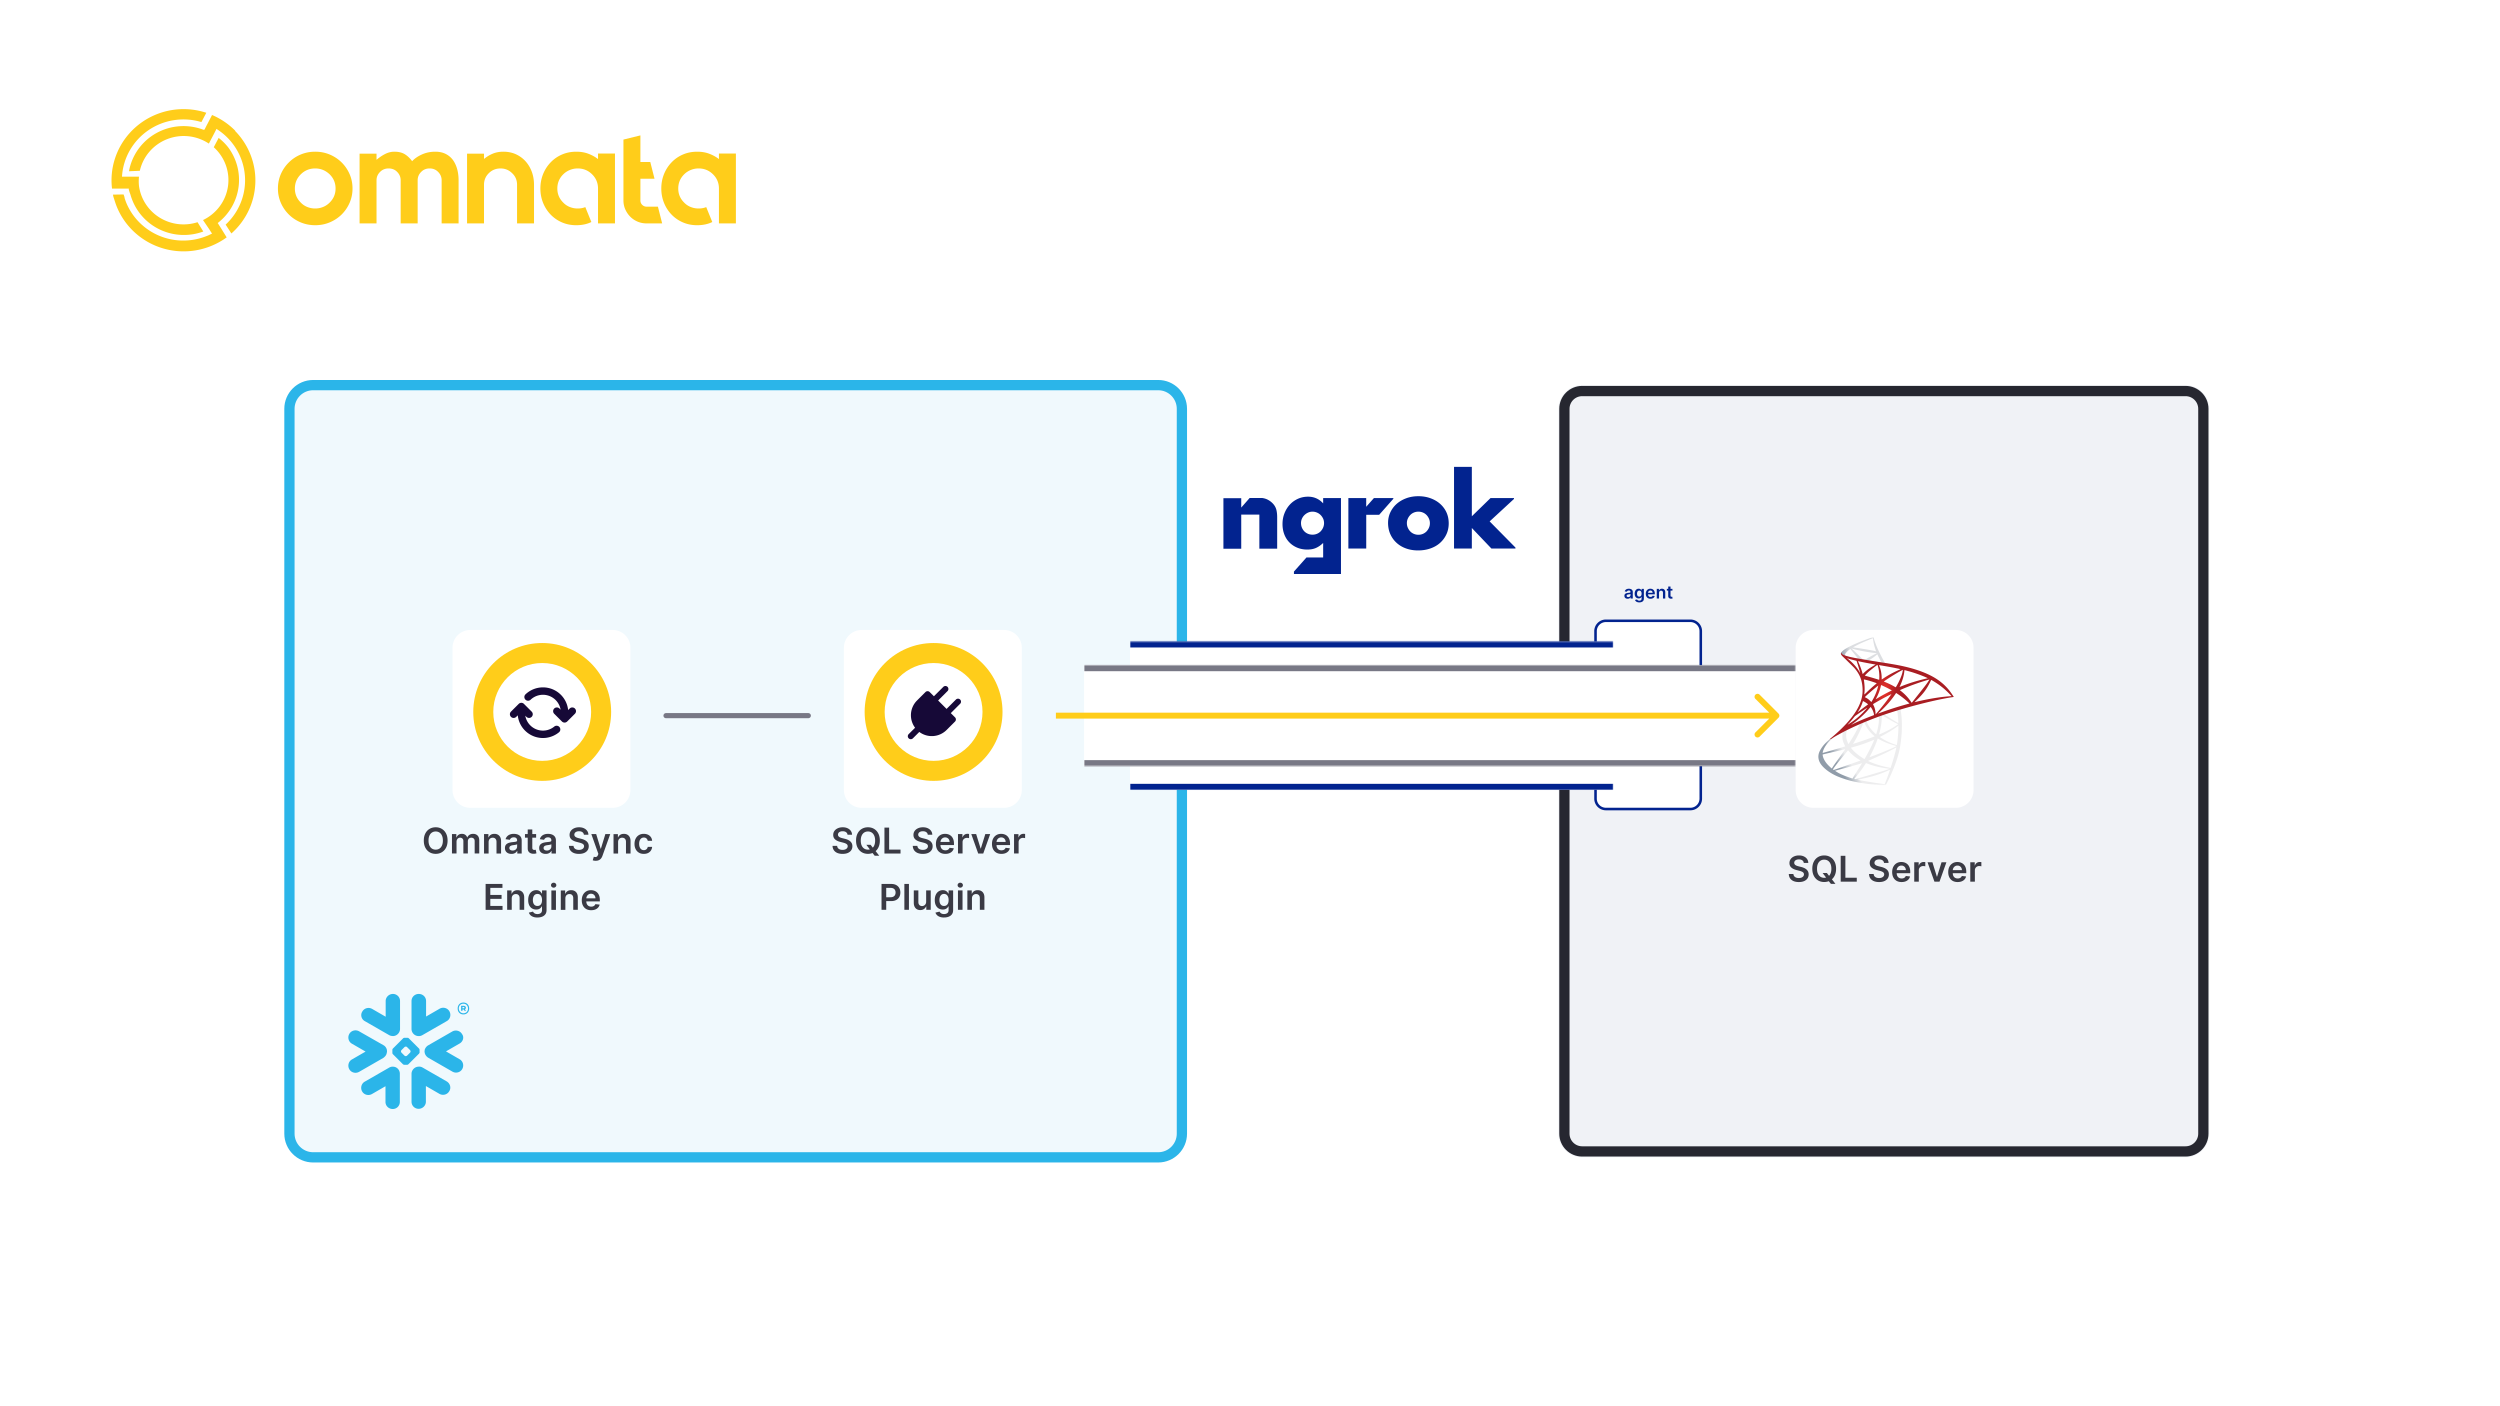 <svg xmlns="http://www.w3.org/2000/svg" width="1950" height="1097" fill="none"><g clip-path="url(#a)"><path fill="#fff" d="M0 0h1950v1097H0z"/><path fill="#fff" d="M1862 105H87v1007h1775V105Z"/><path fill="#B4E3F5" fill-opacity=".2" stroke="#2BB5E9" stroke-width="8" d="M903.384 300.389H244.263c-10.218 0-18.501 8.282-18.501 18.498v565.354c0 10.216 8.283 18.498 18.501 18.498h659.121c10.218 0 18.501-8.282 18.501-18.498V318.887c0-10.216-8.283-18.498-18.501-18.498Z"/><path fill="#2BB5E9" fill-rule="evenodd" d="m358.478 813.951-10.605 6.123 10.605 6.123c2.689 1.492 3.585 4.927 2.092 7.615-1.494 2.688-4.93 3.584-7.618 2.092l-18.969-10.903c-1.194-.745-2.091-1.941-2.539-3.135-.149-.598-.299-1.194-.299-1.792 0-.449.15-.896.15-1.345.447-1.343 1.343-2.537 2.539-3.284l18.969-10.901c2.688-1.494 6.124-.598 7.617 2.09 1.792 2.39.747 5.823-1.942 7.317Zm-10.007 29.568-18.969-10.901c-1.045-.598-2.241-.747-3.286-.598-2.838.15-5.228 2.688-5.228 5.526v21.803c0 3.136 2.539 5.525 5.527 5.525 3.136 0 5.676-2.538 5.676-5.525v-12.246l10.605 6.123c2.688 1.494 6.124.598 7.617-2.09 1.643-2.539.747-5.974-1.942-7.617Zm-21.956-21.355-7.916 7.915c-.149.149-.598.449-.896.449h-2.39a1.62 1.62 0 0 1-1.046-.449l-7.916-7.915c-.149-.149-.298-.596-.298-.896v-2.388c0-.3.149-.747.447-1.047l7.917-7.913c.298-.3.747-.449 1.045-.449h2.39c.298 0 .747.149 1.045.449l7.917 7.913c.298.3.447.598.447 1.047v2.388c-.298.3-.447.747-.746.896Zm-6.273-2.09c0-.298-.15-.747-.448-1.045l-2.24-2.241c-.3-.298-.598-.447-1.047-.447-.298 0-.746.149-1.045.447l-2.24 2.241c-.3.298-.449.747-.449 1.045 0 .298.149.747.449 1.045l2.24 2.241c.299.298.598.447 1.045.447.3 0 .747-.149 1.047-.447l2.24-2.241c.298-.298.448-.747.448-1.045Zm-35.698-23.595 18.969 10.902c1.046.596 2.091.747 3.287.747 2.837-.151 5.226-2.688 5.226-5.527v-21.802c0-3.136-2.538-5.526-5.526-5.526-3.136 0-5.675 2.539-5.675 5.526v12.245l-10.605-6.122c-2.689-1.494-6.124-.598-7.617 2.09-1.643 2.539-.747 5.974 1.941 7.467Zm41.672 11.649c1.045.149 2.241-.151 3.286-.747l18.969-10.902c2.689-1.493 3.585-4.928 2.091-7.616-1.493-2.688-4.929-3.584-7.617-2.091l-10.605 6.123v-12.096c0-3.136-2.539-5.526-5.675-5.526-3.138 0-5.677 2.39-5.677 5.526v21.802c0 2.988 2.39 5.376 5.228 5.527ZM306.8 832.02c-1.047-.149-2.241.15-3.287.747l-18.969 10.902c-2.688 1.493-3.584 4.928-2.091 7.616 1.494 2.688 4.929 3.584 7.618 2.09l10.605-6.122v12.245c0 3.136 2.539 5.526 5.675 5.526 3.137 0 5.526-2.539 5.526-5.526v-21.952c0-2.987-2.24-5.376-5.077-5.526Zm-5.228-10.303c.149-.598.298-1.194.298-1.792 0-.449-.149-.896-.149-1.345-.449-1.343-1.195-2.539-2.539-3.284l-19.118-10.903c-2.689-1.492-6.124-.596-7.618 2.092-1.493 2.688-.597 6.123 2.091 7.615l10.604 6.123-10.604 6.123c-2.688 1.494-3.584 4.928-2.091 7.616 1.494 2.688 4.929 3.584 7.618 2.091l18.968-10.901c1.344-1.045 2.24-2.092 2.54-3.435Zm60.043-36.289h-.896v1.045h.896c.448 0 .597-.149.597-.447.15-.299-.149-.598-.597-.598Zm-1.941-.896h1.941c1.046 0 1.793.598 1.793 1.494 0 .597-.3.896-.747 1.194l.747 1.045v.15h-1.046l-.747-1.045h-.896v1.045h-1.045v-3.883Zm5.377 2.091c0-2.091-1.494-3.733-3.585-3.733-2.092 0-3.585 1.493-3.585 3.733 0 2.091 1.493 3.733 3.585 3.733 2.24 0 3.585-1.642 3.585-3.733Zm.896 0c0 2.539-1.643 4.629-4.481 4.629-2.839 0-4.481-2.09-4.481-4.629 0-2.539 1.642-4.63 4.481-4.63 2.838 0 4.481 2.091 4.481 4.63Z" clip-rule="evenodd"/><path fill="#F0F2F6" d="M1704.73 300.389H1234.1c-10.22 0-18.5 8.282-18.5 18.498v565.354c0 10.216 8.28 18.498 18.5 18.498h470.63c10.22 0 18.51-8.282 18.51-18.498V318.887c0-10.216-8.29-18.498-18.51-18.498Z"/><path stroke="#262730" stroke-width="8" d="M1704.74 305.012H1234.1c-7.66 0-13.87 6.211-13.87 13.873v565.354c0 7.662 6.21 13.874 13.87 13.874h470.64c7.66 0 13.87-6.212 13.87-13.874V318.885c0-7.662-6.21-13.873-13.87-13.873Z"/><path fill="#fff" stroke="#02238F" stroke-width="2" d="M1318.51 484.215h-65.91a8.09 8.09 0 0 0-8.09 8.093v130.644a8.09 8.09 0 0 0 8.09 8.093h65.91c4.47 0 8.1-3.623 8.1-8.093V492.308c0-4.47-3.63-8.093-8.1-8.093Z"/><path fill="#02238F" d="M1269.58 467.026c-.49 0-.91-.086-1.3-.256a2.113 2.113 0 0 1-.91-.769c-.22-.338-.32-.756-.32-1.252 0-.426.07-.779.23-1.059.16-.278.37-.503.65-.669.26-.168.57-.295.92-.381.34-.087.69-.152 1.06-.191.44-.045.8-.087 1.08-.123.28-.039.49-.098.6-.178a.42.42 0 0 0 .2-.379v-.029c0-.371-.12-.659-.34-.863-.22-.203-.53-.305-.95-.305-.44 0-.78.095-1.04.286-.25.19-.41.415-.51.675l-1.66-.237c.13-.46.35-.844.65-1.153.3-.312.67-.545 1.11-.699.44-.157.92-.237 1.44-.237.37 0 .73.043 1.09.128.37.086.69.227.99.424.3.193.55.458.72.793.19.335.28.754.28 1.256v5.065h-1.71v-1.039h-.06c-.12.21-.27.407-.46.591-.2.18-.44.327-.73.438-.3.108-.64.163-1.03.163Zm.46-1.31c.36 0 .66-.072.93-.213.26-.144.46-.334.61-.571.14-.237.21-.495.21-.773v-.892a.802.802 0 0 1-.28.127c-.14.041-.28.074-.45.104-.16.03-.32.056-.49.079l-.41.059a3.16 3.16 0 0 0-.72.178 1.25 1.25 0 0 0-.5.345.905.905 0 0 0-.18.561c0 .329.13.576.36.744.24.167.55.252.92.252Zm8.62 4.153c-.64 0-1.19-.087-1.66-.262-.46-.171-.83-.401-1.11-.69a2.516 2.516 0 0 1-.58-.959l1.61-.39c.07.148.18.294.31.438.14.148.33.27.56.364.24.1.54.148.9.148.5 0 .93-.122 1.25-.368.34-.244.5-.644.5-1.203v-1.433h-.08c-.1.183-.23.372-.41.566-.17.194-.4.356-.69.488-.29.131-.65.196-1.09.196-.58 0-1.11-.136-1.58-.408a2.863 2.863 0 0 1-1.12-1.232c-.28-.548-.42-1.235-.42-2.059 0-.831.14-1.532.42-2.104.27-.575.65-1.01 1.13-1.306.47-.298.99-.448 1.58-.448.44 0 .81.076 1.09.226.29.148.52.328.69.538.18.207.3.402.4.586h.09v-1.251h1.76v7.691c0 .646-.15 1.181-.47 1.606-.31.423-.72.74-1.26.95-.54.21-1.14.316-1.82.316Zm.01-4.503c.38 0 .7-.093.97-.277.27-.184.46-.447.6-.793.14-.344.21-.758.21-1.242 0-.475-.07-.892-.21-1.251a1.725 1.725 0 0 0-.6-.832c-.27-.2-.58-.301-.97-.301s-.73.103-1 .31a1.97 1.97 0 0 0-.6.854c-.12.357-.19.765-.19 1.22 0 .464.07.87.19 1.218.14.344.35.614.62.808.26.191.59.286.98.286Zm8.72 1.655c-.77 0-1.41-.158-1.97-.473a3.212 3.212 0 0 1-1.26-1.35c-.3-.585-.45-1.273-.45-2.064 0-.779.15-1.462.45-2.05.29-.59.71-1.051 1.25-1.379.53-.332 1.17-.498 1.88-.498.47 0 .91.076 1.32.226.42.148.79.378 1.11.691.33.312.57.709.75 1.192.19.479.28 1.05.28 1.714v.547h-6.2v-1.202h4.49c0-.341-.07-.646-.22-.911-.14-.27-.35-.481-.6-.636a1.708 1.708 0 0 0-.9-.232c-.36 0-.68.089-.96.266-.28.175-.49.405-.65.691-.15.282-.23.593-.23.93v1.05c0 .439.08.817.24 1.133.16.312.38.552.67.719.29.164.64.246 1.02.246.27 0 .5-.035.71-.108.2-.075.39-.185.54-.33.16-.144.28-.323.36-.537l1.66.187c-.1.44-.31.824-.6 1.153-.3.326-.67.578-1.12.759-.46.177-.98.266-1.57.266Zm6.66-4.582v4.434h-1.78v-7.567h1.7v1.286h.09c.17-.424.45-.761.83-1.011.38-.249.86-.374 1.42-.374.52 0 .98.112 1.37.335.39.223.69.547.9.971.22.423.32.938.32 1.541v4.819h-1.78v-4.542c0-.506-.14-.902-.39-1.188-.27-.285-.62-.429-1.09-.429-.31 0-.59.07-.83.207-.23.136-.43.331-.57.586-.12.257-.19.567-.19.932Zm10.45-3.133v1.379h-4.36v-1.379h4.36Zm-3.28-1.814h1.79v7.105c0 .24.03.424.1.552.08.124.18.21.3.256.12.046.26.069.41.069.1 0 .21-.008.3-.025.09-.016.16-.031.22-.044l.3 1.394a3.651 3.651 0 0 1-1.05.177c-.45.014-.86-.053-1.2-.201a1.895 1.895 0 0 1-.86-.7c-.21-.315-.31-.709-.31-1.182v-7.401Z"/><g filter="url(#b)"><path fill="#fff" d="M1525.5 485.371h-111.01c-7.66 0-13.87 6.212-13.87 13.874v110.989c0 7.663 6.21 13.874 13.87 13.874h111.01c7.67 0 13.88-6.211 13.88-13.874V499.245c0-7.662-6.21-13.874-13.88-13.874Z"/></g><mask id="c" width="116" height="117" x="1413" y="496" maskUnits="userSpaceOnUse" style="mask-type:luminance"><path fill="#fff" d="M1528.97 496.932h-115.63v115.614h115.63V496.932Z"/></mask><g mask="url(#c)"><mask id="d" width="116" height="117" x="1413" y="496" maskUnits="userSpaceOnUse" style="mask-type:luminance"><path fill="#fff" d="M1528.97 496.932h-115.63v115.614h115.63V496.932Z"/></mask><g mask="url(#d)"><path fill="url(#e)" d="m1485.03 550.904-23.15 7.56-20.15 8.89-5.64 1.488c-1.49 1.421-3 2.803-4.57 4.148-1.78 1.539-3.44 2.94-4.73 3.954-1.41 1.12-3.51 3.22-4.57 4.551-1.6 1.995-2.86 4.112-3.4 5.74-.96 2.94-.49 5.915 1.36 8.663 2.38 3.5 7.12 7.07 12.66 9.502 2.81 1.243 7.55 2.836 11.13 3.728 5.93 1.505 17.41 3.134 23.74 3.378 1.27.053 2.99.053 3.06 0 .14-.088 1.12-1.961 2.26-4.287 3.88-7.929 6.68-15.366 8.21-21.719.91-3.85 1.63-8.978 2.1-15.05.12-1.698.17-7.386.07-9.31-.16-3.151-.44-5.706-.88-8.208-.07-.369-.09-.7-.06-.719.07-.051.29-.121 3.14-.944l-.58-1.365Zm-5.29 3.098c.22 0 .78 5.371.92 8.767.03.718.02 1.19-.03 1.19-.13 0-2.94-1.662-4.96-2.922-1.75-1.102-5.07-3.308-5.6-3.729-.18-.121-.15-.14 1.28-.629 2.43-.822 8.21-2.679 8.39-2.679v.002Zm-11.79 3.884c.16 0 .55.228 1.53.822 3.6 2.259 8.49 4.989 10.6 5.899.65.28.72.174-.78 1.191-3.18 2.169-7.15 4.304-12.01 6.457-.87.385-1.58.682-1.6.682-.03 0 .07-.438.21-.962 1.17-4.359 1.84-8.768 1.88-12.304.01-1.75.01-1.75.17-1.802-.04.017-.01.017 0 .017Zm-2.43.927c.11.106.04 4.026-.1 5.093a45.92 45.92 0 0 1-1.62 7.613c-.19.648-.36 1.191-.41 1.225-.07.088-2.46-2.258-3.25-3.168-1.36-1.575-2.42-3.149-3.22-4.689-.4-.788-1.03-2.328-.97-2.38.27-.194 9.5-3.763 9.57-3.694Zm-11.45 4.499c.01 0 .04 0 .05.016.03.036.16.317.27.631.55 1.522 1.81 3.763 2.9 5.197 1.19 1.576 2.75 3.257 4.05 4.359.41.349.79.681.85.734.1.105.14.088-2.72 1.174-3.3 1.259-6.9 2.519-11.04 3.848-.98.32-1.97.64-2.96.963-.15.053-.1-.035.36-.752 2.05-3.202 5.16-9.485 6.91-13.931.29-.77.59-1.54.65-1.714.07-.245.15-.333.38-.456.13-.034.25-.069.3-.069Zm-3.5 1.452c.05.035-.84 1.908-1.71 3.622-1.7 3.308-3.56 6.564-6.05 10.519-.42.682-.82 1.312-.87 1.382-.09.123-.12.087-.4-.455-.6-1.172-1.09-2.677-1.35-4.06-.26-1.364-.21-3.745.09-5.216.22-1.083.21-1.067.73-1.329 2.24-1.138 9.49-4.532 9.56-4.463Zm30.19 1.226v.734c0 3.903-.41 9.258-1.03 13.16-.1.683-.19 1.243-.21 1.262 0 0-.5-.14-1.11-.316a45.214 45.214 0 0 1-8.04-3.448c-1.7-.927-4.17-2.451-4.1-2.52.01-.017.75-.402 1.61-.858 3.43-1.785 6.72-3.71 9.57-5.618 1.07-.718 2.69-1.871 3.03-2.187l.28-.209Zm-43.41 5.179c.07 0 .06.14-.04.77-.1.621-.17 1.245-.2 1.872-.14 2.556.28 4.446 1.54 7.036.34.717.63 1.312.61 1.33-.12.105-11.71 3.501-15.34 4.497-1.09.298-2.04.561-2.11.578-.13.036-.14.018-.09-.281.4-2.572 2.37-5.932 5.1-8.767 1.81-1.89 3.27-2.992 5.76-4.409 1.78-1.015 4.53-2.539 4.74-2.608 0-.018.02-.018.03-.018Zm27.3 4.883c.03-.018.44.21.95.507 3.75 2.171 8.96 4.183 13.42 5.215l.39.088-.56.316c-2.32 1.295-9.98 4.48-17.79 7.402-1.15.419-2.27.839-2.48.927-.21.088-.4.14-.4.122 0-.018.32-.63.72-1.382 2.19-4.095 4.39-9.083 5.51-12.548.14-.332.23-.629.24-.647Zm-2.77.909c.01.018-.13.385-.3.806-1.53 3.693-3.52 7.719-6.07 12.232-.65 1.156-1.19 2.084-1.22 2.084-.01 0-.54-.316-1.16-.701-3.72-2.275-7.01-5.075-9.16-7.788l-.32-.384 1.6-.438c5.7-1.557 10.56-3.237 15.37-5.302.68-.28 1.24-.509 1.26-.509Zm17.29 6.039c.02.402-.87 4.007-1.61 6.614-.61 2.189-1.13 3.902-2.11 6.93-.41 1.332-.78 2.433-.79 2.433-.03 0-.13-.016-.24-.051-5.19-.946-9.85-2.259-14.23-4.009-1.21-.49-2.97-1.277-3.08-1.365-.03-.036 1.02-.525 2.35-1.102 7.97-3.483 16.23-7.438 19.06-9.136.33-.21.6-.314.65-.314Zm-39.92 1.364c.03.036-2.2 3.239-5.31 7.596-1.09 1.523-2.35 3.307-2.82 3.971a96.72 96.72 0 0 0-1.6 2.346l-.72 1.139-.79-.666c-.93-.77-2.54-2.415-3.26-3.325-1.51-1.872-2.52-3.85-2.93-5.652-.18-.84-.18-1.262-.01-1.313 3.1-.741 6.21-1.47 9.31-2.188 2.09-.481 4.19-.971 6.27-1.47 1.01-.245 1.84-.438 1.86-.438Zm2.23.858.57.63c2.52 2.818 5.09 4.901 8.21 6.72.55.316.97.596.93.614-.11.086-10.81 3.884-15.76 5.599-1.7.601-3.4 1.189-5.1 1.768-.01 0-.17-.106-.34-.228l-.32-.227.51-.735c1.64-2.381 3.7-4.988 8.2-10.414l3.1-3.727Zm13.97 9.993c.02-.018.79.262 1.73.614 2.28.856 4.09 1.4 6.5 2.011 2.97.753 7.28 1.488 9.82 1.699.38.034.59.069.52.121-.12.071-2.69.928-4.58 1.523-3.02.945-12.2 3.658-19.69 5.81-.88.257-1.76.508-2.65.753-.17.035-.75-.124-.75-.193 0-.035.42-.577.92-1.172 2.52-3.011 5.03-6.371 7.12-9.556.57-.875 1.06-1.593 1.06-1.61Zm-3.08.087c.01.019-1.22 2.013-3.4 5.444-.92 1.452-1.95 3.097-2.32 3.675-.35.56-.88 1.435-1.18 1.925l-.5.891-.26-.069c-.64-.175-5.07-1.733-6.24-2.206a45.373 45.373 0 0 1-4.08-1.871c-1.4-.753-3.14-1.874-3-1.908.03-.019 2.42-.665 5.31-1.453 7.67-2.083 11.93-3.29 14.71-4.165.51-.157.94-.28.96-.261v-.002Zm21.79 5.109h.02c.07.177-2.76 8.052-3.8 10.536-.22.56-.31.701-.43.684-.3-.019-4.42-.595-6.92-.962-4.35-.665-11.67-1.944-13.51-2.363l-.42-.088 2.6-.596c5.61-1.26 8.31-1.941 11.03-2.781a77.942 77.942 0 0 0 10.32-3.974c.53-.244.99-.438 1.11-.456Z"/><path fill="url(#f)" d="M1461.15 496.933c-.38-.053-6.59 2.187-10.6 3.815-5.41 2.205-9.61 4.304-12.2 6.124-.96.683-2.18 1.892-2.36 2.363-.08.191-.12.392-.11.596l2.35 2.222 5.58 1.785 13.28 2.38 15.2 2.608.16-1.313c-.06 0-.09-.017-.14-.017l-2-.315-.41-.717c-2.05-3.641-4.33-8.156-5.66-11.201-1.03-2.362-2.01-5.092-2.56-7.053-.3-1.189-.33-1.26-.53-1.278v.001Zm-.28.892h.03c.01.018.08.508.15 1.086.3 2.449.84 4.812 1.7 7.367.64 1.924.64 1.821-.11 1.593-1.78-.49-9.78-1.873-15.57-2.679-.93-.121-1.71-.244-1.71-.261-.07-.071 4.17-2.293 6.04-3.168 2.41-1.102 8.99-3.851 9.47-3.938Zm-16.87 7.841.68.228c3.72 1.259 13.05 3.045 18.19 3.465.58.053 1.07.105 1.09.105.01.018-.47.28-1.11.577-2.49 1.243-5.21 2.766-7.1 3.938-.57.35-1.07.631-1.14.631-.07 0-.44-.07-.82-.124l-.7-.105-1.76-1.715a668.17 668.17 0 0 0-6.41-6.178l-.92-.822Zm-.7.543 2.47 3.079c1.34 1.699 2.72 3.361 3.01 3.729.3.367.54.664.53.682-.07.052-3.57-.63-5.43-1.05-1.91-.438-2.7-.648-3.87-1.016l-.96-.314v-.244c.01-1.175 1.51-2.924 4.03-4.708l.22-.158Zm20.97 4.2c.07 0 .15.157.37.63.59 1.312 2.45 4.848 2.91 5.53.13.227.38.246-2.09-.158-5.93-.963-7.84-1.277-7.84-1.312 0-.018.18-.14.4-.262a33.82 33.82 0 0 0 5.34-3.693c.4-.333.77-.647.84-.699.02-.036.05-.054.07-.036Z"/><path fill="url(#g)" d="M1436.11 508.99s-.39.613-.02 1.524c.23.56.89 1.242 1.64 1.941 0 0 7.8 7.596 8.75 8.681 4.3 4.97 6.17 9.871 6.34 16.626.11 4.34-.71 8.155-2.76 12.582-3.64 7.945-11.32 16.714-23.17 26.444l1.73-.578c1.12-.84 2.64-1.732 6.21-3.692 8.25-4.516 17.52-8.663 28.9-12.934 16.38-6.161 43.33-13.369 58.66-15.715l1.58-.244-.24-.386c-1.4-2.17-2.36-3.517-3.51-4.952-3.37-4.166-7.44-7.543-12.43-10.343-6.86-3.833-15.74-6.826-26.97-9.048-2.13-.421-6.78-1.225-10.56-1.802-6.31-.972-12.61-1.998-18.9-3.08-2.05-.351-5.12-.876-7.15-1.314-1.04-.227-3.05-.699-4.64-1.241-1.26-.491-3.07-.981-3.46-2.469Zm4.51 4.375c.03-.016.3.089.67.21.84.283 1.68.539 2.54.772.77.21 1.54.415 2.31.611 1.05.263 1.92.507 1.94.507.13.123 1.89 5.776 2.49 7.946.23.822.4 1.522.38 1.522-.01.018-.21-.28-.44-.682-2.05-3.605-5.28-7.263-9.03-10.203-.49-.35-.86-.664-.86-.683Zm8.62 2.381c.09 0 .47.053.95.157 2.97.665 8.31 1.68 11.72 2.258.58.088 1.03.193 1.03.228s-.21.157-.47.297c-.58.297-2.9 1.681-3.68 2.204-1.94 1.296-3.69 2.697-4.95 3.957-.51.507-.95.927-.95.927s-.1-.298-.18-.665c-.64-2.433-1.94-6.038-3.14-8.576-.19-.402-.35-.77-.35-.804 0 .034 0 .017.02.017Zm15.16 2.886c.1.037.28.632.62 1.944.66 2.619.94 5.317.85 8.015-.04.736-.07 1.418-.11 1.506l-.05.174-.91-.298c-1.87-.594-4.92-1.487-7.52-2.222-1.5-.402-2.7-.77-2.7-.804 0-.106 2.16-2.276 3.1-3.098 1.76-1.558 6.56-5.267 6.72-5.217Zm1.2.176c.06-.052 7.25 1.19 10.52 1.82 2.43.473 5.97 1.208 6.18 1.295.1.036-.26.244-1.43.771-4.63 2.082-8.05 3.954-11.46 6.229-.91.596-1.66 1.086-1.67 1.086-.02 0-.03-.508-.03-1.12 0-3.324-.67-6.685-1.9-9.52-.12-.28-.22-.542-.21-.56v-.001Zm18.61 3.677c.05.051-.18 1.469-.38 2.309-.64 2.608-2.33 6.475-4.41 10.115-.37.648-.71 1.172-.74 1.189-.03.019-.51-.244-1.05-.559-2.03-1.191-4.34-2.31-6.86-3.36-.71-.298-1.32-.542-1.33-.578-.13-.104 5.52-3.832 8.49-5.618 2.36-1.435 6.21-3.568 6.28-3.498Zm1.33.209c.16 0 3.34.874 5 1.364 4.12 1.226 8.85 2.958 11.93 4.358l1.28.578-.9.209c-7.52 1.733-13.97 3.729-20.18 6.248-.51.21-.96.386-1 .386-.03 0 .14-.403.37-.893 1.88-3.973 3.08-8.12 3.38-11.656.01-.333.07-.594.12-.594Zm-31.72 7.28c.06-.053 2.48.525 3.8.893 2 .559 6.24 1.977 6.24 2.081 0 .018-.48.421-1.03.911-2.3 1.908-4.51 3.919-7.15 6.475-.79.752-1.46 1.365-1.49 1.365-.04 0-.05-.106-.04-.245.41-2.941.33-6.72-.24-10.553-.06-.49-.1-.909-.09-.927Zm51.13.052c.04.035-1.12 1.855-1.85 2.887-1.05 1.505-2.6 3.501-6.08 7.876a1294.17 1294.17 0 0 0-4.58 5.793c-.7.875-1.28 1.61-1.29 1.61-.03 0-.26-.315-.5-.7-1.96-2.941-4.3-5.514-7.09-7.822-.42-.36-.86-.71-1.3-1.051-.18-.14-.34-.28-.34-.299 0-.05 2.97-1.329 5.24-2.238 3.95-1.61 9.34-3.535 13.39-4.778 2.11-.665 4.37-1.312 4.4-1.278Zm1.36.349c.06-.016.48.195.99.492 4.25 2.431 8.42 5.565 11.7 8.784.94.91 3.23 3.291 3.19 3.308 0 0-.81.07-1.74.14-7.38.559-16.82 2.117-25.88 4.304-.61.141-1.16.263-1.19.263-.04 0 .64-.683 1.51-1.505 5.32-5.127 7.75-8.364 10.62-14.14.4-.857.75-1.592.8-1.646-.03 0-.03 0 0 0Zm-38.99 3.991c.25.052 2.51 1.121 4.24 1.979 1.57.786 3.93 2.046 4.06 2.152.02.016-.83.455-1.85.962a122.252 122.252 0 0 0-9.06 4.988c-.84.507-1.54.927-1.56.927-.07 0-.05-.07.43-.927 1.57-2.87 2.83-6.301 3.55-9.644.07-.262.14-.437.19-.437Zm-2.27.42c.04.052-.55 2.205-.92 3.378-.71 2.222-1.93 5.004-3.1 7.105-.27.49-.69 1.208-.92 1.61l-.44.7-.98-.945c-1.14-1.102-2.06-1.785-3.25-2.398-.48-.244-.85-.454-.85-.49 0-.14 3-2.852 5.29-4.812 1.64-1.418 5.11-4.2 5.17-4.148Zm13.91 5.723.85.561a65.515 65.515 0 0 1 6.05 4.461c1 .822 2.91 2.557 3.31 2.975l.21.228-1.43.403c-8.01 2.222-14.21 4.199-21.44 6.86-.8.298-1.49.542-1.53.542-.11 0-.2.088 1.6-1.575 4.63-4.252 8.72-8.943 11.76-13.51l.62-.945Zm-3.66.91c.04.035-2.37 3.412-3.8 5.319a221.746 221.746 0 0 1-6.86 8.577c-.88 1.032-1.63 1.89-1.66 1.907-.05.018-.07-.244-.07-.648 0-2.117-.55-4.375-1.49-6.3-.4-.805-.48-.997-.39-1.085.34-.298 5.43-3.202 8.65-4.935 2.18-1.155 5.57-2.87 5.62-2.835Zm-22.13 5.426c.06 0 .46.209.91.454 1.07.58 2.07 1.26 3.02 2.03.04.035-.43.404-1.02.841a165.51 165.51 0 0 0-5.65 4.269c-1.54 1.226-1.6 1.259-1.42.998 1.15-1.768 1.73-2.765 2.35-4.043.56-1.188 1.05-2.41 1.46-3.658.14-.506.32-.891.35-.891Zm5.91 4.618c.08-.016.18.141.66.842.99 1.487 1.77 3.482 1.96 5.092l.04.35-2.41.928c-4.29 1.662-8.24 3.307-10.91 4.533-.98.459-1.96.924-2.93 1.4-.85.437-1.56.77-1.56.752 0-.018.54-.421 1.22-.911 5.22-3.797 9.76-7.962 13.15-12.128.37-.437.71-.839.73-.856l.05-.002Zm-2.72.666c.07.07-1.93 2.328-3.29 3.71-3.38 3.448-6.72 6.143-10.87 8.767-.52.333-1 .631-1.04.665-.13.071.03-.104 1.85-2.082a49.496 49.496 0 0 0 3.03-3.587c.66-.858.78-.98 1.74-1.662 2.58-1.857 8.51-5.88 8.58-5.811Z"/></g></g><path fill="#3A3A44" d="M1406.95 673.064c-.09-.862-.48-1.531-1.17-2.011-.67-.48-1.55-.719-2.63-.719-.77 0-1.42.115-1.97.345-.54.23-.96.542-1.25.936-.29.394-.44.844-.44 1.35 0 .42.1.784.28 1.094.2.309.46.571.8.787.33.211.72.389 1.12.533.41.145.81.266 1.23.365l1.89.473c.77.176 1.49.417 2.2.719.71.303 1.34.683 1.9 1.143a5.16 5.16 0 0 1 1.34 1.665c.33.651.5 1.413.5 2.286 0 1.182-.31 2.224-.91 3.123-.61.894-1.48 1.594-2.62 2.099-1.14.499-2.51.749-4.13.749-1.57 0-2.94-.243-4.09-.728-1.15-.487-2.05-1.197-2.7-2.129-.65-.933-.99-2.069-1.05-3.409h3.6c.05.703.27 1.287.66 1.754.37.466.86.814 1.48 1.044.62.23 1.3.344 2.07.344.79 0 1.49-.118 2.09-.354.6-.244 1.07-.578 1.42-1.005.34-.434.51-.939.52-1.517-.01-.526-.16-.96-.46-1.301-.3-.348-.73-.637-1.27-.867-.55-.237-1.17-.447-1.9-.631l-2.29-.591c-1.66-.427-2.98-1.074-3.94-1.941-.96-.874-1.45-2.033-1.45-3.478 0-1.19.33-2.23.97-3.124.65-.894 1.53-1.586 2.65-2.079 1.12-.499 2.38-.749 3.79-.749 1.44 0 2.7.25 3.77.749 1.08.493 1.93 1.179 2.55 2.059.62.873.93 1.879.96 3.016h-3.52Zm14.69 7.852h3.31l1.96 2.543 1.4 1.655 3.35 4.316h-3.53l-2.29-2.897-.99-1.38-3.21-4.237Zm10.51-3.31c0 2.174-.41 4.036-1.23 5.587-.79 1.543-1.9 2.726-3.3 3.547-1.39.822-2.98 1.232-4.74 1.232-1.77 0-3.36-.41-4.76-1.232-1.38-.828-2.5-2.013-3.3-3.557-.81-1.55-1.22-3.409-1.22-5.577 0-2.174.41-4.034 1.22-5.577.8-1.55 1.92-2.737 3.3-3.557 1.4-.821 2.99-1.232 4.76-1.232 1.76 0 3.35.411 4.74 1.232 1.4.82 2.51 2.007 3.3 3.557.82 1.543 1.23 3.403 1.23 5.577Zm-3.68 0c0-1.531-.24-2.822-.71-3.873-.48-1.057-1.14-1.855-1.97-2.394-.84-.545-1.82-.818-2.91-.818-1.1 0-2.07.273-2.91.818-.84.539-1.5 1.337-1.99 2.394-.47 1.051-.7 2.342-.7 3.873 0 1.531.23 2.825.7 3.883.49 1.05 1.15 1.848 1.99 2.394.84.539 1.81.808 2.91.808 1.09 0 2.07-.269 2.91-.808.83-.546 1.49-1.344 1.97-2.394.47-1.058.71-2.352.71-3.883Zm7.28 10.09v-20.181h3.65v17.116h8.89v3.065h-12.54Zm33.78-14.632c-.08-.862-.47-1.531-1.15-2.011-.68-.48-1.56-.719-2.65-.719-.75 0-1.41.115-1.95.345-.55.23-.96.542-1.25.936-.29.394-.44.844-.45 1.35 0 .42.1.784.28 1.094.2.309.47.571.8.787.34.211.71.389 1.11.533.42.145.82.266 1.24.365l1.9.473c.75.176 1.49.417 2.19.719.71.303 1.34.683 1.9 1.143a4.91 4.91 0 0 1 1.34 1.665c.32.651.5 1.413.5 2.286 0 1.182-.31 2.224-.92 3.123-.6.894-1.48 1.594-2.62 2.099-1.13.499-2.51.749-4.13.749-1.56 0-2.92-.243-4.08-.728-1.16-.487-2.06-1.197-2.71-2.129-.64-.933-.99-2.069-1.04-3.409h3.6c.05.703.27 1.287.65 1.754.38.466.88.814 1.49 1.044.61.23 1.31.344 2.07.344.8 0 1.49-.118 2.09-.354.6-.244 1.08-.578 1.41-1.005.35-.434.52-.939.52-1.517 0-.526-.16-.96-.46-1.301-.3-.348-.72-.637-1.27-.867-.53-.237-1.17-.447-1.89-.631l-2.3-.591c-1.66-.427-2.97-1.074-3.94-1.941-.96-.874-1.43-2.033-1.43-3.478 0-1.19.32-2.23.96-3.124.65-.894 1.53-1.586 2.65-2.079 1.11-.499 2.39-.749 3.8-.749 1.43 0 2.68.25 3.76.749 1.08.493 1.94 1.179 2.55 2.059.61.873.94 1.879.96 3.016h-3.53Zm13.72 14.928c-1.52 0-2.83-.316-3.93-.946a6.404 6.404 0 0 1-2.54-2.701c-.59-1.169-.89-2.544-.89-4.128 0-1.556.3-2.923.89-4.099.61-1.182 1.44-2.102 2.5-2.759 1.08-.663 2.34-.995 3.78-.995.93 0 1.82.151 2.64.453.83.295 1.57.755 2.21 1.38.65.624 1.15 1.418 1.51 2.384.37.959.56 2.103.56 3.429v1.094h-12.41V678.7h8.99c0-.683-.15-1.292-.44-1.823-.29-.539-.7-.962-1.22-1.271-.51-.309-1.11-.464-1.79-.464-.73 0-1.36.177-1.92.532-.55.348-.98.808-1.29 1.38a3.924 3.924 0 0 0-.47 1.862v2.1c0 .879.16 1.634.49 2.266a3.42 3.42 0 0 0 1.35 1.438c.58.328 1.25.492 2.02.492.53 0 1-.071 1.42-.216.41-.151.78-.371 1.09-.66.3-.289.55-.647.7-1.074l3.33.375a5.203 5.203 0 0 1-1.2 2.305c-.58.65-1.33 1.156-2.25 1.517-.91.355-1.95.533-3.13.533Zm9.86-.296v-15.135h3.46v2.523h.15c.28-.875.75-1.547 1.42-2.02.68-.48 1.45-.719 2.31-.719.21 0 .43.009.68.029.24.013.45.035.61.069v3.281c-.15-.053-.39-.098-.72-.138a6.567 6.567 0 0 0-.94-.069c-.64 0-1.23.141-1.75.423-.51.277-.92.66-1.21 1.154-.3.493-.45 1.06-.45 1.704v8.898h-3.56Zm25.09-15.135-5.38 15.135h-3.95l-5.39-15.135h3.81l3.48 11.243h.15l3.49-11.243h3.79Zm8.77 15.431c-1.51 0-2.82-.316-3.93-.946-1.1-.638-1.94-1.538-2.53-2.701-.59-1.169-.89-2.544-.89-4.128 0-1.556.3-2.923.89-4.099.6-1.182 1.43-2.102 2.51-2.759 1.06-.663 2.32-.995 3.77-.995.93 0 1.81.151 2.63.453.85.295 1.57.755 2.21 1.38.65.624 1.16 1.418 1.53 2.384.35.959.54 2.103.54 3.429v1.094h-12.41V678.7h9c-.01-.683-.16-1.292-.45-1.823-.29-.539-.7-.962-1.22-1.271-.51-.309-1.11-.464-1.79-.464-.73 0-1.36.177-1.92.532-.55.348-.98.808-1.29 1.38-.3.565-.45 1.186-.47 1.862v2.1c0 .879.17 1.634.49 2.266a3.42 3.42 0 0 0 1.35 1.438c.58.328 1.25.492 2.03.492.52 0 .99-.071 1.41-.216.42-.151.78-.371 1.1-.66.31-.289.54-.647.69-1.074l3.33.375c-.21.879-.6 1.648-1.2 2.305-.58.65-1.33 1.156-2.25 1.517-.91.355-1.95.533-3.13.533Zm9.86-.296v-15.135h3.46v2.523h.16c.27-.875.74-1.547 1.41-2.02.69-.48 1.46-.719 2.33-.719.19 0 .41.009.66.029.24.013.45.035.61.069v3.281c-.15-.053-.38-.098-.72-.138a6.536 6.536 0 0 0-.93-.069c-.65 0-1.24.141-1.75.423-.52.277-.92.66-1.21 1.154-.3.493-.45 1.06-.45 1.704v8.898h-3.57Z"/><path fill="#02238F" d="M1032.06 392.639c-3.17-3.476-7.09-5.227-11.74-5.227-2.87 0-5.52.548-7.94 1.656-2.43 1.107-4.53 2.607-6.3 4.524-1.77 1.928-3.16 4.166-4.18 6.762-1.03 2.584-1.54 5.382-1.54 8.406 0 2.965.48 5.668 1.42 8.108.95 2.428 2.27 4.513 3.99 6.25 1.71 1.739 3.75 3.097 6.1 4.072 2.36.976 4.95 1.465 7.76 1.465 1.27 0 2.45-.096 3.52-.274 1.07-.179 2.1-.476 3.07-.881.98-.417 1.93-.941 2.89-1.572.94-.643 1.93-1.452 2.95-2.417v10.323h-.01v1h-13.01l-9.77 11.001v1.893h36.69v-59.231h-13.9v4.142Zm-.04 18.919a10.217 10.217 0 0 1-1.91 2.881 8.54 8.54 0 0 1-2.84 1.917c-1.09.464-2.26.69-3.49.69-1.28 0-2.47-.226-3.57-.69-1.09-.465-2.05-1.096-2.85-1.917-.79-.822-1.41-1.786-1.88-2.881-.46-1.096-.69-2.298-.69-3.572 0-1.226.24-2.381.73-3.453.49-1.071 1.13-2 1.96-2.797a9.936 9.936 0 0 1 2.84-1.917c1.07-.488 2.22-.726 3.45-.726 1.18 0 2.31.225 3.42.69a8.804 8.804 0 0 1 2.88 1.917c.82.822 1.46 1.762 1.97 2.833.48 1.072.72 2.25.72 3.536a8.63 8.63 0 0 1-.74 3.489Zm-38.732-18.275a14.899 14.899 0 0 0-2.464-2.286 14.4 14.4 0 0 0-2.56-1.512 12.222 12.222 0 0 0-1.394-.524c-.703-.226-1.465-.381-2.251-.512h-9.907l-6.549 7.465v-7.31h-13.897v39.384h13.897v-26.574h13.05l1.084-.023v26.586h13.897v-24.633c0-2.096-.203-3.966-.607-5.609-.405-1.63-1.167-3.106-2.299-4.452Zm93.532-4.787h-15.16l-6.02 6.787v-6.787h-13.91v39.385h13.93l.01-26.36h10.11l11.04-12.477v-.548Zm75.1 18.192 19-17.525v-.667h-18.31l-14.58 14.204v-38.54h-13.89v63.709h13.89v-16.038l15.28 16.038h18.76v-.75l-20.15-20.431Zm-38.65-13.702c-2.11-1.869-4.63-3.321-7.52-4.37-2.9-1.047-6.03-1.571-9.41-1.571-3.43 0-6.6.536-9.48 1.607-2.89 1.072-5.38 2.548-7.49 4.406a20.25 20.25 0 0 0-4.92 6.607c-1.17 2.536-1.76 5.263-1.76 8.18 0 3.226.59 6.155 1.76 8.787 1.18 2.63 2.8 4.893 4.89 6.785 2.07 1.894 4.53 3.358 7.4 4.382 2.87 1.024 5.99 1.535 9.38 1.535 3.42 0 6.6-.511 9.56-1.535 2.94-1.024 5.46-2.465 7.56-4.346a20.398 20.398 0 0 0 4.95-6.679c1.21-2.584 1.81-5.429 1.81-8.56 0-3.119-.59-5.977-1.76-8.56a19.994 19.994 0 0 0-4.97-6.668Zm-8.68 18.644a10.005 10.005 0 0 1-1.91 2.883 8.52 8.52 0 0 1-2.84 1.915 8.89 8.89 0 0 1-3.49.692c-1.22 0-2.39-.227-3.5-.692-1.09-.463-2.05-1.095-2.83-1.915-.8-.822-1.43-1.787-1.92-2.883-.49-1.095-.73-2.309-.73-3.643 0-1.225.24-2.38.73-3.452a9.902 9.902 0 0 1 1.92-2.834 8.407 8.407 0 0 1 2.83-1.917 8.956 8.956 0 0 1 3.5-.69c1.23 0 2.4.226 3.49.69a8.254 8.254 0 0 1 2.84 1.917 9.808 9.808 0 0 1 1.91 2.881c.49 1.095.73 2.263.73 3.489 0 1.274-.24 2.464-.73 3.559Z"/><path fill="#fff" d="M1258.38 500.4H881.414v115.615h376.966V500.4Z"/><mask id="h" width="378" height="117" x="881" y="500" maskUnits="userSpaceOnUse" style="mask-type:luminance"><path fill="#fff" d="M1258.38 500.4H881.414v115.615h376.966V500.4Z"/></mask><g mask="url(#h)"><path fill="#02238F" d="M1258.38 505.025H881.414v-9.25h376.966v9.25ZM881.414 611.39h376.966v9.249H881.414v-9.249Z"/></g><path fill="#fff" d="M1400.62 518.898H845.566v78.618h555.054v-78.618Z"/><mask id="i" width="556" height="80" x="845" y="518" maskUnits="userSpaceOnUse" style="mask-type:luminance"><path fill="#fff" d="M1400.62 518.898H845.566v78.618h555.054v-78.618Z"/></mask><g mask="url(#i)"><path fill="#787885" d="M1400.62 523.523H845.566v-9.25h555.054v9.25Zm-555.054 69.368h555.054v9.249H845.566v-9.249Z"/></g><path fill="#FFCD1A" d="M1387.22 559.842a2.3 2.3 0 0 0 0-3.27l-14.71-14.715a2.324 2.324 0 0 0-3.28 0c-.9.903-.9 2.367 0 3.269l13.08 13.081-13.08 13.081c-.9.903-.9 2.366 0 3.269.91.903 2.37.903 3.28 0l14.71-14.715Zm-563.622.677h561.982v-4.624H823.598v4.624Z"/><path stroke="#787885" stroke-linecap="round" stroke-width="4" d="M519.477 558.207h111.009"/><g filter="url(#j)"><path fill="#fff" d="M477.847 485.371h-111.01c-7.663 0-13.876 6.212-13.876 13.874v110.989c0 7.663 6.213 13.874 13.876 13.874h111.01c7.664 0 13.876-6.211 13.876-13.874V499.245c0-7.662-6.212-13.874-13.876-13.874Z"/></g><path fill="#160937" d="M408.683 549.041a2.87 2.87 0 0 0-2.045-.848 2.89 2.89 0 0 0-2.045.848l-6.023 6.021a2.891 2.891 0 1 0 4.09 4.09l1.19-1.195a19.751 19.751 0 0 0 12.118 16.205 19.76 19.76 0 0 0 20.019-2.957 2.89 2.89 0 0 0-1.536-5.117 2.887 2.887 0 0 0-2.121.637 13.986 13.986 0 0 1-6.567 2.961 13.978 13.978 0 0 1-16.04-11.43l.892.896a2.894 2.894 0 0 0 4.937-2.045 2.89 2.89 0 0 0-.846-2.045l-6.023-6.021Zm1.108-3.378a2.886 2.886 0 0 0 3.14.711 2.88 2.88 0 0 0 .955-.604 13.978 13.978 0 0 1 14.028-3.125 13.975 13.975 0 0 1 9.365 10.9l-.891-.892a2.897 2.897 0 0 0-4.092 0 2.894 2.894 0 0 0 0 4.09l6.024 6.022a2.903 2.903 0 0 0 2.044.847 2.9 2.9 0 0 0 2.046-.847l6.022-6.022a2.887 2.887 0 0 0 0-4.09 2.892 2.892 0 0 0-4.09 0l-1.194 1.195a19.753 19.753 0 0 0-33.246-12.269 2.89 2.89 0 0 0-.111 4.084Z"/><path fill="#FFCD1A" d="M476.689 555.317c0 29.691-24.074 53.761-53.77 53.761s-53.771-24.07-53.771-53.761c0-29.691 24.075-53.76 53.771-53.76s53.77 24.069 53.77 53.76Zm-91.936 0c0 21.074 17.088 38.159 38.166 38.159 21.078 0 38.165-17.085 38.165-38.159 0-21.074-17.087-38.158-38.165-38.158s-38.166 17.084-38.166 38.158Z"/><path fill="#3A3A44" d="M349.118 655.639c0 2.174-.407 4.037-1.222 5.587-.808 1.543-1.912 2.726-3.312 3.547-1.392.822-2.973 1.232-4.74 1.232-1.767 0-3.351-.41-4.75-1.232-1.392-.828-2.497-2.013-3.312-3.556-.807-1.551-1.212-3.41-1.212-5.578 0-2.174.405-4.033 1.212-5.577.815-1.55 1.92-2.736 3.312-3.557 1.399-.821 2.983-1.232 4.75-1.232s3.348.411 4.74 1.232c1.4.821 2.504 2.007 3.312 3.557.815 1.544 1.222 3.403 1.222 5.577Zm-3.676 0c0-1.53-.239-2.822-.719-3.873-.473-1.056-1.131-1.855-1.972-2.394-.84-.545-1.809-.817-2.907-.817-1.097 0-2.066.272-2.907.817-.84.539-1.501 1.338-1.981 2.394-.473 1.051-.71 2.343-.71 3.873 0 1.531.237 2.825.71 3.883.48 1.051 1.141 1.848 1.981 2.394.841.539 1.81.808 2.907.808 1.098 0 2.067-.269 2.907-.808.841-.546 1.499-1.343 1.972-2.394.48-1.058.719-2.352.719-3.883Zm7.086 10.09v-15.135h3.41v2.572h.177c.316-.867.839-1.544 1.567-2.03.73-.492 1.601-.739 2.612-.739 1.025 0 1.889.25 2.592.748.71.493 1.209 1.167 1.498 2.021h.158c.335-.841.899-1.511 1.695-2.01.801-.507 1.751-.759 2.848-.759 1.393 0 2.53.44 3.41 1.321.88.88 1.321 2.164 1.321 3.852v10.159h-3.578v-9.607c0-.939-.25-1.626-.75-2.06-.498-.44-1.11-.66-1.832-.66-.861 0-1.534.27-2.02.808-.48.532-.72 1.226-.72 2.079v9.44h-3.499v-9.755c0-.782-.236-1.405-.709-1.872-.467-.466-1.077-.7-1.832-.7-.514 0-.98.132-1.401.394a2.76 2.76 0 0 0-1.005 1.094c-.249.466-.374 1.012-.374 1.636v9.203h-3.568Zm28.585-8.868v8.868h-3.567v-15.135h3.41v2.572h.177a4.329 4.329 0 0 1 1.666-2.021c.768-.498 1.717-.748 2.848-.748 1.045 0 1.955.224 2.729.67.783.447 1.387 1.094 1.815 1.941.433.847.646 1.875.64 3.085v9.636h-3.568v-9.085c0-1.012-.263-1.803-.788-2.375-.519-.571-1.238-.856-2.159-.856-.624 0-1.179.137-1.665.414-.48.268-.858.66-1.133 1.172-.269.512-.405 1.133-.405 1.862Zm17.812 9.173c-.96 0-1.824-.171-2.592-.512a4.22 4.22 0 0 1-1.814-1.538c-.44-.676-.66-1.509-.66-2.501 0-.855.158-1.561.473-2.12a3.662 3.662 0 0 1 1.291-1.34 6.518 6.518 0 0 1 1.843-.758 15.07 15.07 0 0 1 2.139-.384 86.404 86.404 0 0 0 2.158-.246c.552-.08.952-.198 1.202-.355.257-.164.385-.417.385-.76v-.059c0-.742-.221-1.317-.66-1.723-.441-.407-1.075-.612-1.903-.612-.874 0-1.566.191-2.08.572-.505.381-.846.83-1.024 1.349l-3.332-.472c.264-.92.698-1.688 1.301-2.306a5.667 5.667 0 0 1 2.218-1.399c.874-.315 1.84-.473 2.898-.473.728 0 1.455.085 2.177.256a6.134 6.134 0 0 1 1.981.847 4.27 4.27 0 0 1 1.44 1.587c.367.67.551 1.507.551 2.513v10.129h-3.429v-2.079h-.118c-.218.42-.523.814-.917 1.182-.388.362-.877.654-1.469.877-.584.217-1.271.325-2.059.325Zm.926-2.621c.716 0 1.337-.141 1.863-.423a3.14 3.14 0 0 0 1.212-1.143c.289-.473.433-.989.433-1.547v-1.784c-.111.092-.302.178-.571.257a8.073 8.073 0 0 1-.887.206c-.328.059-.653.113-.976.158l-.837.119a6.124 6.124 0 0 0-1.429.354c-.421.164-.753.394-.996.69-.243.289-.364.663-.364 1.124 0 .656.239 1.152.719 1.486.48.336 1.09.503 1.833.503Zm18.323-12.819v2.759h-8.701v-2.759h8.701Zm-6.553-3.626h3.568v14.208c0 .48.071.848.216 1.104.151.25.348.421.592.512.243.093.512.139.807.139.224 0 .428-.017.612-.05.191-.032.335-.062.433-.089l.602 2.789a7.967 7.967 0 0 1-.819.217 6.668 6.668 0 0 1-1.281.138c-.893.027-1.698-.109-2.415-.404a3.754 3.754 0 0 1-1.704-1.4c-.414-.63-.618-1.418-.611-2.364v-14.8Zm14.004 19.066c-.959 0-1.823-.171-2.592-.512a4.222 4.222 0 0 1-1.813-1.538c-.44-.676-.66-1.509-.66-2.501 0-.855.157-1.561.473-2.12a3.684 3.684 0 0 1 1.29-1.34 6.525 6.525 0 0 1 1.844-.758c.69-.177 1.402-.305 2.139-.384a85.855 85.855 0 0 0 2.158-.246c.551-.08.952-.198 1.202-.355.256-.164.384-.417.384-.76v-.059c0-.742-.22-1.317-.66-1.723-.441-.407-1.074-.612-1.902-.612-.873 0-1.567.191-2.079.572-.507.381-.848.83-1.025 1.349l-3.331-.472c.262-.92.696-1.688 1.3-2.306a5.667 5.667 0 0 1 2.218-1.399c.873-.315 1.839-.473 2.897-.473.73 0 1.456.085 2.179.256a6.129 6.129 0 0 1 1.98.847 4.258 4.258 0 0 1 1.439 1.587c.368.67.551 1.507.551 2.513v10.129h-3.429v-2.079h-.118c-.216.42-.523.814-.916 1.182-.389.362-.878.654-1.469.877-.585.217-1.272.325-2.06.325Zm.927-2.621c.716 0 1.337-.141 1.862-.423.526-.289.93-.67 1.213-1.143.289-.473.434-.989.434-1.547v-1.784c-.113.092-.303.178-.573.257a7.966 7.966 0 0 1-.887.206c-.328.059-.653.113-.975.158l-.838.119a6.137 6.137 0 0 0-1.429.354c-.42.164-.752.394-.995.69-.244.289-.365.663-.365 1.124 0 .656.24 1.152.719 1.486.48.336 1.092.503 1.834.503Zm28.886-12.316c-.093-.861-.48-1.531-1.163-2.011-.677-.479-1.557-.719-2.642-.719-.762 0-1.415.115-1.961.345-.544.23-.962.542-1.251.936a2.282 2.282 0 0 0-.444 1.351c0 .419.096.783.286 1.093.197.309.463.571.799.788.334.21.706.388 1.113.533.407.144.818.266 1.232.364l1.892.473c.763.177 1.495.417 2.198.719.71.303 1.343.683 1.902 1.143a5.07 5.07 0 0 1 1.34 1.665c.329.651.493 1.413.493 2.286 0 1.183-.302 2.224-.907 3.124-.605.893-1.478 1.593-2.621 2.098-1.137.5-2.513.749-4.13.749-1.57 0-2.933-.243-4.09-.728-1.149-.487-2.05-1.197-2.7-2.129-.644-.933-.992-2.069-1.045-3.409h3.597c.054.703.27 1.287.651 1.754.381.466.877.814 1.489 1.044.617.23 1.306.344 2.068.344.796 0 1.492-.118 2.09-.353.605-.244 1.078-.578 1.42-1.006a2.42 2.42 0 0 0 .521-1.517c-.005-.526-.16-.96-.462-1.301-.303-.348-.726-.637-1.272-.867a12.2 12.2 0 0 0-1.892-.631l-2.296-.591c-1.662-.427-2.977-1.074-3.942-1.941-.96-.874-1.439-2.033-1.439-3.478 0-1.189.322-2.23.966-3.124.649-.893 1.534-1.586 2.651-2.078 1.116-.5 2.381-.75 3.794-.75 1.432 0 2.687.25 3.764.75 1.085.492 1.936 1.178 2.553 2.059.618.873.936 1.878.957 3.015h-3.519Zm9.224 20.308c-.486 0-.935-.04-1.349-.118a5.036 5.036 0 0 1-.976-.257l.828-2.778c.519.151.981.223 1.389.216a1.702 1.702 0 0 0 1.075-.384c.314-.243.58-.651.798-1.222l.305-.817-5.489-15.451h3.784l3.489 11.43h.157l3.5-11.43h3.794l-6.062 16.968c-.282.801-.657 1.487-1.123 2.059a4.58 4.58 0 0 1-1.715 1.321c-.67.309-1.472.463-2.405.463Zm17.452-14.544v8.868h-3.568v-15.135h3.41v2.572h.177a4.329 4.329 0 0 1 1.666-2.021c.768-.498 1.718-.748 2.849-.748 1.044 0 1.954.224 2.729.67.781.447 1.386 1.094 1.813 1.941.434.847.647 1.875.641 3.085v9.636h-3.568v-9.085c0-1.012-.262-1.803-.788-2.375-.519-.571-1.239-.856-2.158-.856-.625 0-1.18.137-1.665.414a2.87 2.87 0 0 0-1.135 1.172c-.268.512-.403 1.133-.403 1.862Zm20.058 9.164c-1.512 0-2.809-.332-3.892-.995-1.078-.664-1.91-1.581-2.495-2.75-.578-1.176-.867-2.528-.867-4.059 0-1.538.296-2.894.887-4.07.592-1.182 1.426-2.101 2.503-2.759 1.085-.663 2.366-.995 3.844-.995 1.229 0 2.316.227 3.262.68.953.447 1.712 1.08 2.277 1.902.564.814.887 1.767.966 2.857h-3.41a3.258 3.258 0 0 0-.986-1.823c-.512-.493-1.199-.739-2.059-.739-.73 0-1.37.198-1.922.592-.553.387-.983.946-1.292 1.675-.301.728-.453 1.603-.453 2.621 0 1.031.152 1.918.453 2.66.303.736.727 1.305 1.272 1.705.552.394 1.199.59 1.942.59a3.25 3.25 0 0 0 1.408-.294 2.824 2.824 0 0 0 1.055-.878c.283-.38.476-.844.582-1.389h3.41c-.086 1.071-.402 2.02-.946 2.848-.546.821-1.288 1.465-2.227 1.931-.941.46-2.044.69-3.312.69Zm-123.396 43.637v-20.18h13.128v3.065h-9.471v5.479h8.791v3.064h-8.791v5.508h9.55v3.064h-13.207Zm20.379-8.867v8.867h-3.568v-15.135h3.41v2.573h.177a4.339 4.339 0 0 1 1.667-2.021c.767-.498 1.718-.748 2.848-.748 1.044 0 1.954.223 2.73.669.782.448 1.385 1.094 1.813 1.941.434.848.646 1.876.641 3.085v9.636h-3.568v-9.084c0-1.012-.263-1.804-.788-2.375-.52-.571-1.239-.857-2.159-.857-.625 0-1.18.138-1.665.414-.48.268-.858.66-1.134 1.172-.269.512-.404 1.133-.404 1.863Zm20.038 14.859c-1.281 0-2.381-.175-3.301-.523-.92-.341-1.658-.801-2.217-1.379-.559-.578-.947-1.219-1.163-1.922l3.212-.778c.145.295.355.587.631.877.276.296.647.538 1.114.729.473.197 1.067.296 1.783.296 1.012 0 1.85-.246 2.514-.74.664-.486.996-1.287.996-2.404v-2.867h-.178a5.047 5.047 0 0 1-.809 1.133c-.348.388-.81.712-1.389.976-.572.262-1.291.393-2.158.393-1.164 0-2.218-.272-3.164-.817-.939-.552-1.688-1.373-2.247-2.464-.552-1.096-.828-2.47-.828-4.118 0-1.663.276-3.065.828-4.207.559-1.151 1.311-2.02 2.257-2.612.946-.598 2.001-.896 3.164-.896.887 0 1.615.15 2.188.453.578.295 1.037.653 1.379 1.074.341.414.602.805.779 1.172h.197v-2.503h3.518v15.382c0 1.293-.309 2.365-.926 3.212-.618.847-1.462 1.482-2.533 1.901-1.071.421-2.287.632-3.647.632Zm.03-9.007c.755 0 1.399-.184 1.931-.551.533-.368.937-.897 1.213-1.586.276-.691.414-1.518.414-2.484 0-.952-.138-1.787-.414-2.503-.269-.716-.67-1.271-1.202-1.665-.526-.401-1.173-.601-1.942-.601-.795 0-1.459.207-1.991.621-.532.414-.933.981-1.203 1.704-.268.717-.403 1.531-.403 2.444 0 .926.135 1.738.403 2.434.277.69.681 1.228 1.213 1.616.539.38 1.2.571 1.981.571Zm10.843 3.015v-15.135h3.568v15.135h-3.568Zm1.794-17.283a2.077 2.077 0 0 1-1.458-.562c-.407-.38-.612-.837-.612-1.368 0-.539.205-.996.612-1.37a2.056 2.056 0 0 1 1.458-.572c.572 0 1.058.19 1.459.572.407.374.611.831.611 1.37 0 .531-.204.988-.611 1.368a2.058 2.058 0 0 1-1.459.562Zm9.121 8.416v8.867h-3.567v-15.135h3.41v2.573h.177a4.319 4.319 0 0 1 1.666-2.021c.768-.498 1.717-.748 2.848-.748 1.044 0 1.954.223 2.729.669.783.448 1.387 1.094 1.814 1.941.434.848.647 1.876.641 3.085v9.636h-3.568v-9.084c0-1.012-.263-1.804-.788-2.375-.519-.571-1.239-.857-2.159-.857-.624 0-1.179.138-1.665.414-.48.268-.858.66-1.133 1.172-.27.512-.405 1.133-.405 1.863Zm20.156 9.163c-1.517 0-2.828-.315-3.931-.945-1.098-.638-1.942-1.538-2.534-2.701-.591-1.169-.887-2.545-.887-4.129 0-1.556.296-2.922.887-4.098.599-1.183 1.433-2.102 2.504-2.76 1.071-.662 2.329-.994 3.774-.994.933 0 1.814.15 2.642.453.834.295 1.57.755 2.208 1.379.643.625 1.149 1.419 1.517 2.384.368.96.552 2.103.552 3.429v1.094h-12.408v-2.403h8.988c-.007-.684-.155-1.292-.444-1.824a3.213 3.213 0 0 0-1.212-1.27c-.512-.309-1.11-.464-1.793-.464-.73 0-1.37.177-1.922.532a3.658 3.658 0 0 0-1.29 1.379 3.97 3.97 0 0 0-.464 1.863v2.099c0 .88.161 1.635.483 2.266a3.441 3.441 0 0 0 1.35 1.439c.578.328 1.255.492 2.03.492.519 0 .989-.072 1.41-.216.42-.152.785-.371 1.094-.66.308-.289.542-.648.699-1.074l3.332.374a5.207 5.207 0 0 1-1.203 2.306c-.585.649-1.334 1.156-2.247 1.516-.913.355-1.959.533-3.135.533Z"/><g filter="url(#k)"><path fill="#fff" d="M783.124 485.371H672.115c-7.664 0-13.877 6.212-13.877 13.874v110.989c0 7.663 6.213 13.874 13.877 13.874h111.009c7.664 0 13.877-6.211 13.877-13.874V499.245c0-7.662-6.213-13.874-13.877-13.874Z"/></g><path fill="#FFCD1A" d="M781.966 555.317c0 29.691-24.074 53.761-53.77 53.761s-53.77-24.07-53.77-53.761c0-29.691 24.074-53.76 53.77-53.76s53.77 24.069 53.77 53.76Zm-91.935 0c0 21.074 17.087 38.159 38.165 38.159s38.166-17.085 38.166-38.159c0-21.074-17.088-38.158-38.166-38.158-21.078 0-38.165 17.084-38.165 38.158Z"/><path fill="#160937" fill-rule="evenodd" d="M710.539 576.57a2.322 2.322 0 0 0 1.522-.676l4.986-4.978a16.314 16.314 0 0 0 21.284-1.525l6.583-6.579a2.322 2.322 0 0 0 0-3.286l-3.292-3.287 7.259-7.266a2.324 2.324 0 0 0-1.644-3.993 2.313 2.313 0 0 0-1.653.711l-7.258 7.262-6.583-6.574 7.263-7.261a2.313 2.313 0 0 0 .75-1.662 2.33 2.33 0 0 0-.683-1.692 2.353 2.353 0 0 0-1.695-.68 2.363 2.363 0 0 0-.909.206c-.285.13-.542.315-.755.546l-7.262 7.252-3.291-3.282a2.33 2.33 0 0 0-3.292 0l-6.582 6.573a16.257 16.257 0 0 0-1.527 21.25l-4.985 4.978a2.321 2.321 0 0 0 1.764 3.963Z" clip-rule="evenodd"/><path fill="#3A3A44" d="M661.074 651.097c-.093-.861-.48-1.531-1.163-2.011-.677-.479-1.557-.719-2.642-.719-.762 0-1.415.115-1.961.345-.544.23-.962.542-1.251.936a2.282 2.282 0 0 0-.444 1.351c0 .419.096.783.286 1.093.197.309.463.571.799.788.335.21.706.388 1.113.533.407.144.818.266 1.232.364l1.893.473c.762.177 1.494.417 2.197.719.71.303 1.343.683 1.902 1.143a5.07 5.07 0 0 1 1.34 1.665c.329.651.493 1.413.493 2.286 0 1.183-.302 2.224-.907 3.124-.605.893-1.478 1.593-2.621 2.098-1.137.5-2.513.749-4.13.749-1.57 0-2.933-.243-4.09-.728-1.149-.487-2.05-1.197-2.7-2.129-.644-.933-.992-2.069-1.045-3.409h3.597c.054.703.27 1.287.651 1.754.381.466.877.814 1.489 1.044.617.23 1.306.344 2.068.344.796 0 1.492-.118 2.09-.353.605-.244 1.078-.578 1.42-1.006a2.42 2.42 0 0 0 .521-1.517c-.005-.526-.16-.96-.462-1.301-.303-.348-.726-.637-1.272-.867a12.2 12.2 0 0 0-1.892-.631l-2.296-.591c-1.662-.427-2.977-1.074-3.942-1.941-.96-.874-1.439-2.033-1.439-3.478 0-1.189.322-2.23.966-3.124.649-.893 1.534-1.586 2.651-2.078 1.116-.5 2.381-.75 3.794-.75 1.432 0 2.687.25 3.764.75 1.085.492 1.936 1.178 2.553 2.059.618.873.937 1.878.957 3.015h-3.519Zm14.684 7.852h3.312l1.961 2.543 1.399 1.655 3.361 4.316h-3.548l-2.286-2.897-.976-1.379-3.223-4.238Zm10.516-3.31c0 2.174-.408 4.037-1.222 5.587-.808 1.543-1.913 2.726-3.312 3.547-1.392.822-2.973 1.232-4.74 1.232-1.768 0-3.351-.41-4.75-1.232-1.393-.828-2.497-2.013-3.312-3.556-.808-1.551-1.212-3.41-1.212-5.578 0-2.174.404-4.033 1.212-5.577.815-1.55 1.919-2.736 3.312-3.557 1.399-.821 2.982-1.232 4.75-1.232 1.767 0 3.348.411 4.74 1.232 1.399.821 2.504 2.007 3.312 3.557.814 1.544 1.222 3.403 1.222 5.577Zm-3.676 0c0-1.53-.24-2.822-.719-3.873-.474-1.056-1.131-1.855-1.972-2.394-.84-.545-1.809-.817-2.907-.817-1.097 0-2.066.272-2.907.817-.842.539-1.502 1.338-1.981 2.394-.474 1.051-.71 2.343-.71 3.873 0 1.531.236 2.825.71 3.883.479 1.051 1.139 1.848 1.981 2.394.841.539 1.81.808 2.907.808 1.098 0 2.067-.269 2.907-.808.841-.546 1.498-1.343 1.972-2.394.479-1.058.719-2.352.719-3.883Zm7.27 10.09v-20.18h3.657v17.115h8.89v3.065h-12.547Zm33.795-14.632c-.092-.861-.48-1.531-1.164-2.011-.676-.479-1.556-.719-2.641-.719-.762 0-1.415.115-1.961.345-.545.23-.962.542-1.251.936a2.282 2.282 0 0 0-.444 1.351c0 .419.096.783.286 1.093.197.309.463.571.798.788.336.21.707.388 1.114.533.407.144.817.266 1.231.364l1.893.473c.762.177 1.494.417 2.197.719.71.303 1.344.683 1.903 1.143a5.082 5.082 0 0 1 1.34 1.665c.328.651.493 1.413.493 2.286 0 1.183-.302 2.224-.907 3.124-.604.893-1.478 1.593-2.622 2.098-1.136.5-2.512.749-4.129.749-1.57 0-2.934-.243-4.09-.728-1.149-.487-2.049-1.197-2.7-2.129-.644-.933-.992-2.069-1.044-3.409h3.596c.053.703.27 1.287.651 1.754.381.466.877.814 1.488 1.044.618.23 1.308.344 2.07.344.795 0 1.491-.118 2.089-.353.604-.244 1.077-.578 1.42-1.006.341-.434.515-.939.521-1.517-.006-.526-.161-.96-.462-1.301-.302-.348-.727-.637-1.272-.867a12.2 12.2 0 0 0-1.892-.631l-2.297-.591c-1.661-.427-2.976-1.074-3.942-1.941-.958-.874-1.438-2.033-1.438-3.478 0-1.189.321-2.23.965-3.124.651-.893 1.535-1.586 2.652-2.078 1.117-.5 2.381-.75 3.794-.75 1.433 0 2.687.25 3.765.75 1.083.492 1.935 1.178 2.552 2.059.617.873.937 1.878.956 3.015h-3.518Zm13.708 14.928c-1.517 0-2.828-.316-3.932-.946-1.097-.638-1.941-1.537-2.533-2.7-.591-1.169-.887-2.545-.887-4.129 0-1.556.296-2.923.887-4.099.599-1.182 1.433-2.101 2.503-2.759 1.071-.663 2.329-.995 3.775-.995.933 0 1.814.151 2.642.454a5.955 5.955 0 0 1 2.207 1.379c.643.624 1.15 1.419 1.518 2.384.367.959.551 2.103.551 3.429v1.094h-12.407v-2.404h8.988c-.007-.683-.155-1.291-.444-1.823a3.223 3.223 0 0 0-1.212-1.271c-.512-.308-1.11-.463-1.794-.463-.729 0-1.37.177-1.921.531a3.671 3.671 0 0 0-1.291 1.38 3.966 3.966 0 0 0-.464 1.862v2.1c0 .88.161 1.635.484 2.266a3.436 3.436 0 0 0 1.349 1.438c.578.328 1.256.493 2.031.493.519 0 .988-.072 1.409-.217.42-.151.786-.371 1.094-.66a2.74 2.74 0 0 0 .7-1.074l3.331.375a5.186 5.186 0 0 1-1.202 2.305c-.585.65-1.335 1.156-2.247 1.517-.914.355-1.959.533-3.135.533Zm9.86-.296v-15.135h3.46v2.523h.157c.277-.874.75-1.547 1.42-2.02.677-.48 1.448-.719 2.315-.719.198 0 .418.009.661.029.249.014.456.036.621.069v3.281c-.151-.053-.391-.098-.72-.137a6.454 6.454 0 0 0-.935-.07c-.651 0-1.236.141-1.754.423a3.103 3.103 0 0 0-1.213 1.154c-.295.493-.443 1.06-.443 1.704v8.898h-3.569Zm25.098-15.135-5.391 15.135h-3.942l-5.391-15.135h3.804l3.479 11.243h.157l3.489-11.243h3.795Zm8.766 15.431c-1.518 0-2.828-.316-3.933-.946-1.097-.638-1.941-1.537-2.532-2.7-.591-1.169-.887-2.545-.887-4.129 0-1.556.296-2.923.887-4.099.598-1.182 1.433-2.101 2.503-2.759 1.071-.663 2.329-.995 3.775-.995.933 0 1.813.151 2.641.454a5.94 5.94 0 0 1 2.207 1.379c.644.624 1.15 1.419 1.519 2.384.367.959.551 2.103.551 3.429v1.094h-12.407v-2.404h8.987c-.006-.683-.154-1.291-.443-1.823a3.23 3.23 0 0 0-1.212-1.271c-.513-.308-1.111-.463-1.795-.463-.728 0-1.369.177-1.92.531a3.666 3.666 0 0 0-1.292 1.38 3.966 3.966 0 0 0-.463 1.862v2.1c0 .88.161 1.635.483 2.266a3.445 3.445 0 0 0 1.35 1.438c.578.328 1.255.493 2.03.493a4.3 4.3 0 0 0 1.409-.217 3.124 3.124 0 0 0 1.094-.66 2.75 2.75 0 0 0 .7-1.074l3.331.375c-.21.88-.61 1.649-1.202 2.305-.584.65-1.334 1.156-2.247 1.517-.914.355-1.958.533-3.134.533Zm9.86-.296v-15.135h3.459v2.523h.158c.275-.874.749-1.547 1.419-2.02.677-.48 1.449-.719 2.316-.719.197 0 .418.009.661.029.249.014.456.036.621.069v3.281c-.152-.053-.391-.098-.72-.137a6.488 6.488 0 0 0-.936-.07c-.65 0-1.235.141-1.755.423a3.098 3.098 0 0 0-1.211 1.154c-.296.493-.444 1.06-.444 1.704v8.898h-3.568Zm-103.361 43.933v-20.18h7.568c1.551 0 2.851.289 3.903.867 1.058.578 1.856 1.374 2.394 2.385.546 1.005.819 2.148.819 3.429 0 1.294-.273 2.443-.819 3.449-.544 1.005-1.349 1.797-2.414 2.375-1.064.571-2.375.857-3.932.857h-5.016v-3.005h4.524c.906 0 1.649-.159 2.227-.473.578-.316 1.005-.749 1.281-1.301.282-.552.423-1.186.423-1.902 0-.715-.141-1.347-.423-1.891-.276-.546-.706-.97-1.292-1.272-.578-.309-1.324-.462-2.237-.462h-3.35v17.124h-3.656Zm21.381-20.18v20.18h-3.568v-20.18h3.568Zm13.427 13.815v-8.77h3.569v15.135h-3.46v-2.69h-.157a4.568 4.568 0 0 1-1.686 2.08c-.775.538-1.731.807-2.868.807-.992 0-1.869-.22-2.631-.66-.756-.446-1.347-1.094-1.774-1.941-.428-.854-.64-1.885-.64-3.094v-9.637h3.567v9.085c0 .96.262 1.722.789 2.286.525.565 1.215.848 2.068.848.526 0 1.035-.129 1.528-.384a3.104 3.104 0 0 0 1.213-1.144c.321-.512.482-1.152.482-1.921Zm13.931 12.357c-1.282 0-2.381-.175-3.302-.523-.919-.341-1.658-.801-2.216-1.379-.559-.578-.948-1.219-1.164-1.922l3.213-.778c.144.295.355.587.631.877.275.296.646.538 1.114.729.473.197 1.067.296 1.783.296 1.011 0 1.85-.246 2.514-.74.663-.486.995-1.287.995-2.404v-2.867h-.178a5.04 5.04 0 0 1-.808 1.133c-.348.388-.811.712-1.389.976-.572.262-1.292.393-2.159.393-1.163 0-2.217-.272-3.164-.817-.939-.552-1.688-1.373-2.246-2.464-.552-1.096-.828-2.47-.828-4.118 0-1.663.276-3.065.828-4.207.558-1.151 1.311-2.02 2.257-2.612.946-.598 2-.896 3.164-.896.886 0 1.615.15 2.187.453.579.295 1.038.653 1.38 1.074.341.414.601.805.778 1.172h.198v-2.503h3.517v15.382c0 1.293-.308 2.365-.926 3.212-.617.847-1.461 1.482-2.532 1.901-1.071.421-2.287.632-3.647.632Zm.03-9.007c.755 0 1.399-.184 1.931-.551.533-.368.936-.897 1.213-1.586.275-.691.414-1.518.414-2.484 0-.952-.139-1.787-.414-2.503-.27-.716-.671-1.271-1.203-1.665-.526-.401-1.172-.601-1.941-.601-.796 0-1.458.207-1.992.621-.531.414-.932.981-1.201 1.704-.269.717-.405 1.531-.405 2.444 0 .926.136 1.738.405 2.434.275.69.68 1.228 1.212 1.616.539.38 1.199.571 1.981.571Zm10.843 3.015v-15.135h3.567v15.135h-3.567Zm1.793-17.283a2.079 2.079 0 0 1-1.458-.562c-.407-.38-.61-.837-.61-1.368 0-.539.203-.996.61-1.37a2.057 2.057 0 0 1 1.458-.572c.573 0 1.058.19 1.46.572.407.374.61.831.61 1.37 0 .531-.203.988-.61 1.368a2.06 2.06 0 0 1-1.46.562Zm9.122 8.416v8.867h-3.568v-15.135h3.41v2.573h.177a4.315 4.315 0 0 1 1.667-2.021c.767-.498 1.717-.748 2.848-.748 1.044 0 1.954.223 2.729.669.782.448 1.386 1.094 1.814 1.941.434.848.646 1.876.641 3.085v9.636h-3.569v-9.084c0-1.012-.262-1.804-.787-2.375-.52-.571-1.239-.857-2.159-.857-.625 0-1.18.138-1.665.414-.48.268-.858.66-1.134 1.172-.269.512-.404 1.133-.404 1.863Z"/><path fill="#FFCD1A" d="M245.873 131.385c-4.407 0-8.153 1.523-11.239 4.57-3.085 3.047-4.627 6.747-4.627 11.1 0 4.289 1.542 7.948 4.627 10.979a14.141 14.141 0 0 0 5.118 3.434 16.383 16.383 0 0 0 6.121 1.161 15.95 15.95 0 0 0 6.048-1.161c1.926-.758 3.656-1.902 5.19-3.434 3.085-3.031 4.628-6.69 4.628-10.979 0-4.353-1.543-8.053-4.628-11.1-3.232-3.047-6.978-4.57-11.238-4.57Zm0-13.059c4.032 0 7.811.741 11.336 2.225 3.526 1.483 6.619 3.538 9.28 6.166 2.628 2.612 4.701 5.659 6.219 9.141 1.502 3.483 2.253 7.215 2.253 11.197 0 3.918-.751 7.618-2.253 11.1-1.518 3.482-3.591 6.53-6.219 9.141-2.661 2.612-5.754 4.66-9.28 6.143-3.525 1.483-7.304 2.225-11.336 2.225-4.048 0-7.835-.742-11.361-2.225-3.526-1.483-6.603-3.531-9.231-6.143-2.644-2.611-4.725-5.659-6.243-9.141-1.502-3.482-2.253-7.182-2.253-11.1 0-3.982.751-7.714 2.253-11.197 1.518-3.482 3.599-6.529 6.243-9.141 2.628-2.628 5.705-4.683 9.231-6.166 3.526-1.484 7.313-2.225 11.361-2.225Zm93.654 0c3.085 0 5.786.58 8.104 1.741 2.302 1.161 4.195 2.757 5.681 4.788 1.452 2.032 2.546 4.393 3.281 7.086.734 2.676 1.101 5.578 1.101 8.706v33.614h-13.221v-33.614c0-2.548-.914-4.732-2.743-6.554-1.762-1.806-3.966-2.708-6.61-2.708-2.645 0-4.848.902-6.611 2.708-1.828 1.822-2.743 4.006-2.743 6.554v33.614H312.52v-33.614c0-2.548-.914-4.732-2.742-6.554-.882-.935-1.894-1.62-3.036-2.056a9.834 9.834 0 0 0-3.575-.652c-2.71 0-4.946.902-6.709 2.708-1.844 1.822-2.766 4.006-2.766 6.554v33.614H280.47v-54.412h13.222v4.788c2.122-1.805 4.358-3.313 6.708-4.522 2.351-1.193 4.742-1.789 7.174-1.789 3.298 0 6.015.653 8.154 1.959 2.122 1.305 4.032 3.119 5.729 5.441 1.975-2.112 4.546-3.87 7.713-5.272 3.15-1.419 6.602-2.128 10.357-2.128Zm53.107 0c3.591 0 6.856.669 9.794 2.007 2.938 1.354 5.46 3.208 7.566 5.562 2.089 2.354 3.705 5.087 4.848 8.198 1.126 3.128 1.689 6.473 1.689 10.036v30.132h-13.222v-30.132c0-3.627-1.281-6.642-3.844-9.044-2.497-2.467-5.509-3.7-9.035-3.7-3.607 0-6.659 1.233-9.157 3.7-2.497 2.466-3.746 5.481-3.746 9.044v30.132h-13.222v-54.412h13.222v4.136c1.991-1.661 4.236-3.023 6.733-4.087 2.498-1.048 5.289-1.572 8.374-1.572Zm73.821 1.427h13.222v54.508h-13.222v-27.206c0-4.353-1.542-8.053-4.627-11.1-3.085-3.047-6.831-4.57-11.239-4.57-2.138 0-4.178.403-6.121 1.209a15.535 15.535 0 0 0-5.117 3.361c-3.085 3.047-4.628 6.747-4.628 11.1 0 4.289 1.543 7.948 4.628 10.979a14.138 14.138 0 0 0 5.117 3.434 16.387 16.387 0 0 0 6.121 1.161c2.204 0 4.187-.363 5.95-1.088l4.726 11.632c-3.379 1.66-7.305 2.491-11.778 2.491-4.048 0-7.777-.742-11.189-2.225s-6.366-3.531-8.863-6.143c-2.498-2.611-4.449-5.659-5.852-9.141-1.388-3.482-2.082-7.182-2.082-11.1 0-3.982.694-7.714 2.082-11.197 1.403-3.482 3.354-6.529 5.852-9.141 2.497-2.628 5.451-4.683 8.863-6.166 3.412-1.484 7.141-2.225 11.189-2.225 3.592 0 6.783.548 9.574 1.644 2.791 1.08 5.256 2.451 7.394 4.111v-4.328Zm46.717 41.449 3.306 13.059h-12.12c-2.498 0-4.848-.468-7.052-1.403-2.204-.951-4.113-2.241-5.729-3.869-1.616-1.628-2.906-3.531-3.869-5.707-.947-2.177-1.42-4.498-1.42-6.965V108.87l13.222-3.265v20.774h7.712l3.306 13.058H499.51v16.88c0 1.371.473 2.531 1.42 3.483.963.935 2.105 1.402 3.428 1.402h8.814Zm47.598-41.449h13.222v54.508H560.77v-27.206c0-4.353-1.542-8.053-4.627-11.1-3.085-3.047-6.832-4.57-11.239-4.57-2.138 0-4.178.403-6.121 1.209a15.535 15.535 0 0 0-5.117 3.361c-3.085 3.047-4.628 6.747-4.628 11.1 0 4.289 1.543 7.948 4.628 10.979a14.138 14.138 0 0 0 5.117 3.434 16.387 16.387 0 0 0 6.121 1.161c2.204 0 4.187-.363 5.95-1.088l4.726 11.632c-3.379 1.66-7.305 2.491-11.778 2.491-4.048 0-7.778-.742-11.189-2.225-3.412-1.483-6.366-3.531-8.864-6.143-2.497-2.611-4.448-5.659-5.851-9.141-1.388-3.482-2.082-7.182-2.082-11.1 0-3.982.694-7.714 2.082-11.197 1.403-3.482 3.354-6.529 5.851-9.141 2.498-2.628 5.452-4.683 8.864-6.166 3.411-1.484 7.141-2.225 11.189-2.225 3.592 0 6.783.548 9.574 1.644 2.791 1.08 5.256 2.451 7.394 4.111v-4.328Z"/><path fill="#FFCD1A" fill-rule="evenodd" d="M183.427 101.903a56.382 56.382 0 0 0-18.02-12.204l-3.457 6.683-.809 1.526-1.25 2.47-.442.799h-.882a43.667 43.667 0 0 0-18.662-2.702 43.57 43.57 0 0 0-18.047 5.413 42.991 42.991 0 0 0-13.988 12.495 42.365 42.365 0 0 0-7.261 17.193l8.459-.363a34.485 34.485 0 0 1 7.528-14.928 35.084 35.084 0 0 1 13.717-9.726 35.503 35.503 0 0 1 16.729-2.27c5.68.6 11.126 2.561 15.864 5.712l4.193-7.991 1.25-2.47.515-1.017.956.654a47.688 47.688 0 0 1 14.702 15.378 47.036 47.036 0 0 1 6.473 20.162 46.899 46.899 0 0 1-3.043 20.936 47.411 47.411 0 0 1-11.954 17.548l4.487 6.901a55.564 55.564 0 0 0 13.398-17.788 54.875 54.875 0 0 0 1.598-43.418 55.406 55.406 0 0 0-12.054-18.702v-.291Z" clip-rule="evenodd"/><path fill="#FFCD1A" fill-rule="evenodd" d="M142.534 85.123a56.782 56.782 0 0 0-22.806 5.061 56.143 56.143 0 0 0-18.747 13.788 55.311 55.311 0 0 0-11.446 20.129 54.848 54.848 0 0 0-2.164 22.987h13.092v.872a41.04 41.04 0 0 0 1.251 3.705 42.237 42.237 0 0 0 1.397 4.213c4.072 10.513 12.187 19.008 22.576 23.635a43.667 43.667 0 0 0 32.881 1.064l-4.487-7.264a35.499 35.499 0 0 1-15.17 1.462 35.363 35.363 0 0 1-14.366-5.029 34.875 34.875 0 0 1-10.851-10.572 34.375 34.375 0 0 1-5.287-14.12 34.449 34.449 0 0 1 0-7.264h-13.24v-.291a47.015 47.015 0 0 1 6.143-20.294 47.661 47.661 0 0 1 14.475-15.631 48.365 48.365 0 0 1 19.919-7.85 48.603 48.603 0 0 1 21.393 1.496l3.824-7.264a56.756 56.756 0 0 0-18.387-2.833Z" clip-rule="evenodd"/><path fill="#FFCD1A" fill-rule="evenodd" d="M170.703 189.004a56.66 56.66 0 0 0 6.105-3.85l-4.487-7.264-.515-.799-1.471-2.325-.515-.799.736-.581c8.615-6.952 14.187-16.916 15.557-27.82 1.37-10.904-1.568-21.911-8.202-30.731a42.569 42.569 0 0 0-7.355-7.265l-3.825 7.265a34.618 34.618 0 0 1 9.396 13.939 34.255 34.255 0 0 1 1.681 16.663 34.434 34.434 0 0 1-6.427 15.496 34.992 34.992 0 0 1-13.034 10.709l4.927 7.265 1.471 2.324.662.945-1.029.508-1.986.945-2.06.799a48.583 48.583 0 0 1-36.557-.726c-11.612-4.993-20.757-14.314-25.445-25.935a56.376 56.376 0 0 1-1.177-3.414c0-.872-.515-1.816-.736-2.688l-8.237.146c0 1.234.588 2.542.956 3.777a91.501 91.501 0 0 0 1.618 4.794c5.32 13.744 15.946 24.839 29.545 30.846a56.833 56.833 0 0 0 42.975 1.19 56.871 56.871 0 0 0 7.429-3.414Z" clip-rule="evenodd"/></g><defs><filter id="b" width="154.762" height="154.736" x="1392.62" y="481.371" color-interpolation-filters="sRGB" filterUnits="userSpaceOnUse"><feFlood flood-opacity="0" result="BackgroundImageFix"/><feColorMatrix in="SourceAlpha" result="hardAlpha" values="0 0 0 0 0 0 0 0 0 0 0 0 0 0 0 0 0 0 127 0"/><feOffset dy="4"/><feGaussianBlur stdDeviation="4"/><feColorMatrix values="0 0 0 0 0.353 0 0 0 0 0.357 0 0 0 0 0.416 0 0 0 0.2 0"/><feBlend in2="BackgroundImageFix" result="effect1_dropShadow_2531_5717"/><feColorMatrix in="SourceAlpha" result="hardAlpha" values="0 0 0 0 0 0 0 0 0 0 0 0 0 0 0 0 0 0 127 0"/><feOffset dy="2"/><feGaussianBlur stdDeviation="2"/><feColorMatrix values="0 0 0 0 0.227 0 0 0 0 0.227 0 0 0 0 0.267 0 0 0 0.2 0"/><feBlend in2="effect1_dropShadow_2531_5717" result="effect2_dropShadow_2531_5717"/><feBlend in="SourceGraphic" in2="effect2_dropShadow_2531_5717" result="shape"/></filter><filter id="j" width="154.762" height="154.736" x="344.961" y="481.371" color-interpolation-filters="sRGB" filterUnits="userSpaceOnUse"><feFlood flood-opacity="0" result="BackgroundImageFix"/><feColorMatrix in="SourceAlpha" result="hardAlpha" values="0 0 0 0 0 0 0 0 0 0 0 0 0 0 0 0 0 0 127 0"/><feOffset dy="4"/><feGaussianBlur stdDeviation="4"/><feColorMatrix values="0 0 0 0 0.353 0 0 0 0 0.357 0 0 0 0 0.416 0 0 0 0.2 0"/><feBlend in2="BackgroundImageFix" result="effect1_dropShadow_2531_5717"/><feColorMatrix in="SourceAlpha" result="hardAlpha" values="0 0 0 0 0 0 0 0 0 0 0 0 0 0 0 0 0 0 127 0"/><feOffset dy="2"/><feGaussianBlur stdDeviation="2"/><feColorMatrix values="0 0 0 0 0.227 0 0 0 0 0.227 0 0 0 0 0.267 0 0 0 0.2 0"/><feBlend in2="effect1_dropShadow_2531_5717" result="effect2_dropShadow_2531_5717"/><feBlend in="SourceGraphic" in2="effect2_dropShadow_2531_5717" result="shape"/></filter><filter id="k" width="154.762" height="154.736" x="650.238" y="481.371" color-interpolation-filters="sRGB" filterUnits="userSpaceOnUse"><feFlood flood-opacity="0" result="BackgroundImageFix"/><feColorMatrix in="SourceAlpha" result="hardAlpha" values="0 0 0 0 0 0 0 0 0 0 0 0 0 0 0 0 0 0 127 0"/><feOffset dy="4"/><feGaussianBlur stdDeviation="4"/><feColorMatrix values="0 0 0 0 0.353 0 0 0 0 0.357 0 0 0 0 0.416 0 0 0 0.2 0"/><feBlend in2="BackgroundImageFix" result="effect1_dropShadow_2531_5717"/><feColorMatrix in="SourceAlpha" result="hardAlpha" values="0 0 0 0 0 0 0 0 0 0 0 0 0 0 0 0 0 0 127 0"/><feOffset dy="2"/><feGaussianBlur stdDeviation="2"/><feColorMatrix values="0 0 0 0 0.227 0 0 0 0 0.227 0 0 0 0 0.267 0 0 0 0.2 0"/><feBlend in2="effect1_dropShadow_2531_5717" result="effect2_dropShadow_2531_5717"/><feBlend in="SourceGraphic" in2="effect2_dropShadow_2531_5717" result="shape"/></filter><linearGradient id="e" x1="1435.77" x2="1444.14" y1="601.113" y2="596.167" gradientUnits="userSpaceOnUse"><stop stop-color="#909CA9"/><stop offset="1" stop-color="#EDEDEE"/></linearGradient><linearGradient id="f" x1="1435.95" x2="1442.7" y1="507.895" y2="507.895" gradientUnits="userSpaceOnUse"><stop stop-color="#939FAB"/><stop offset="1" stop-color="#DCDEE1"/></linearGradient><radialGradient id="g" cx="0" cy="0" r="1" gradientTransform="matrix(-8.592 -1.298 2.596 -17.183 1470.02 538.896)" gradientUnits="userSpaceOnUse"><stop stop-color="#EE352C"/><stop offset="1" stop-color="#A91D22"/></radialGradient><clipPath id="a"><path fill="#fff" d="M0 0h1950v1097H0z"/></clipPath></defs></svg>